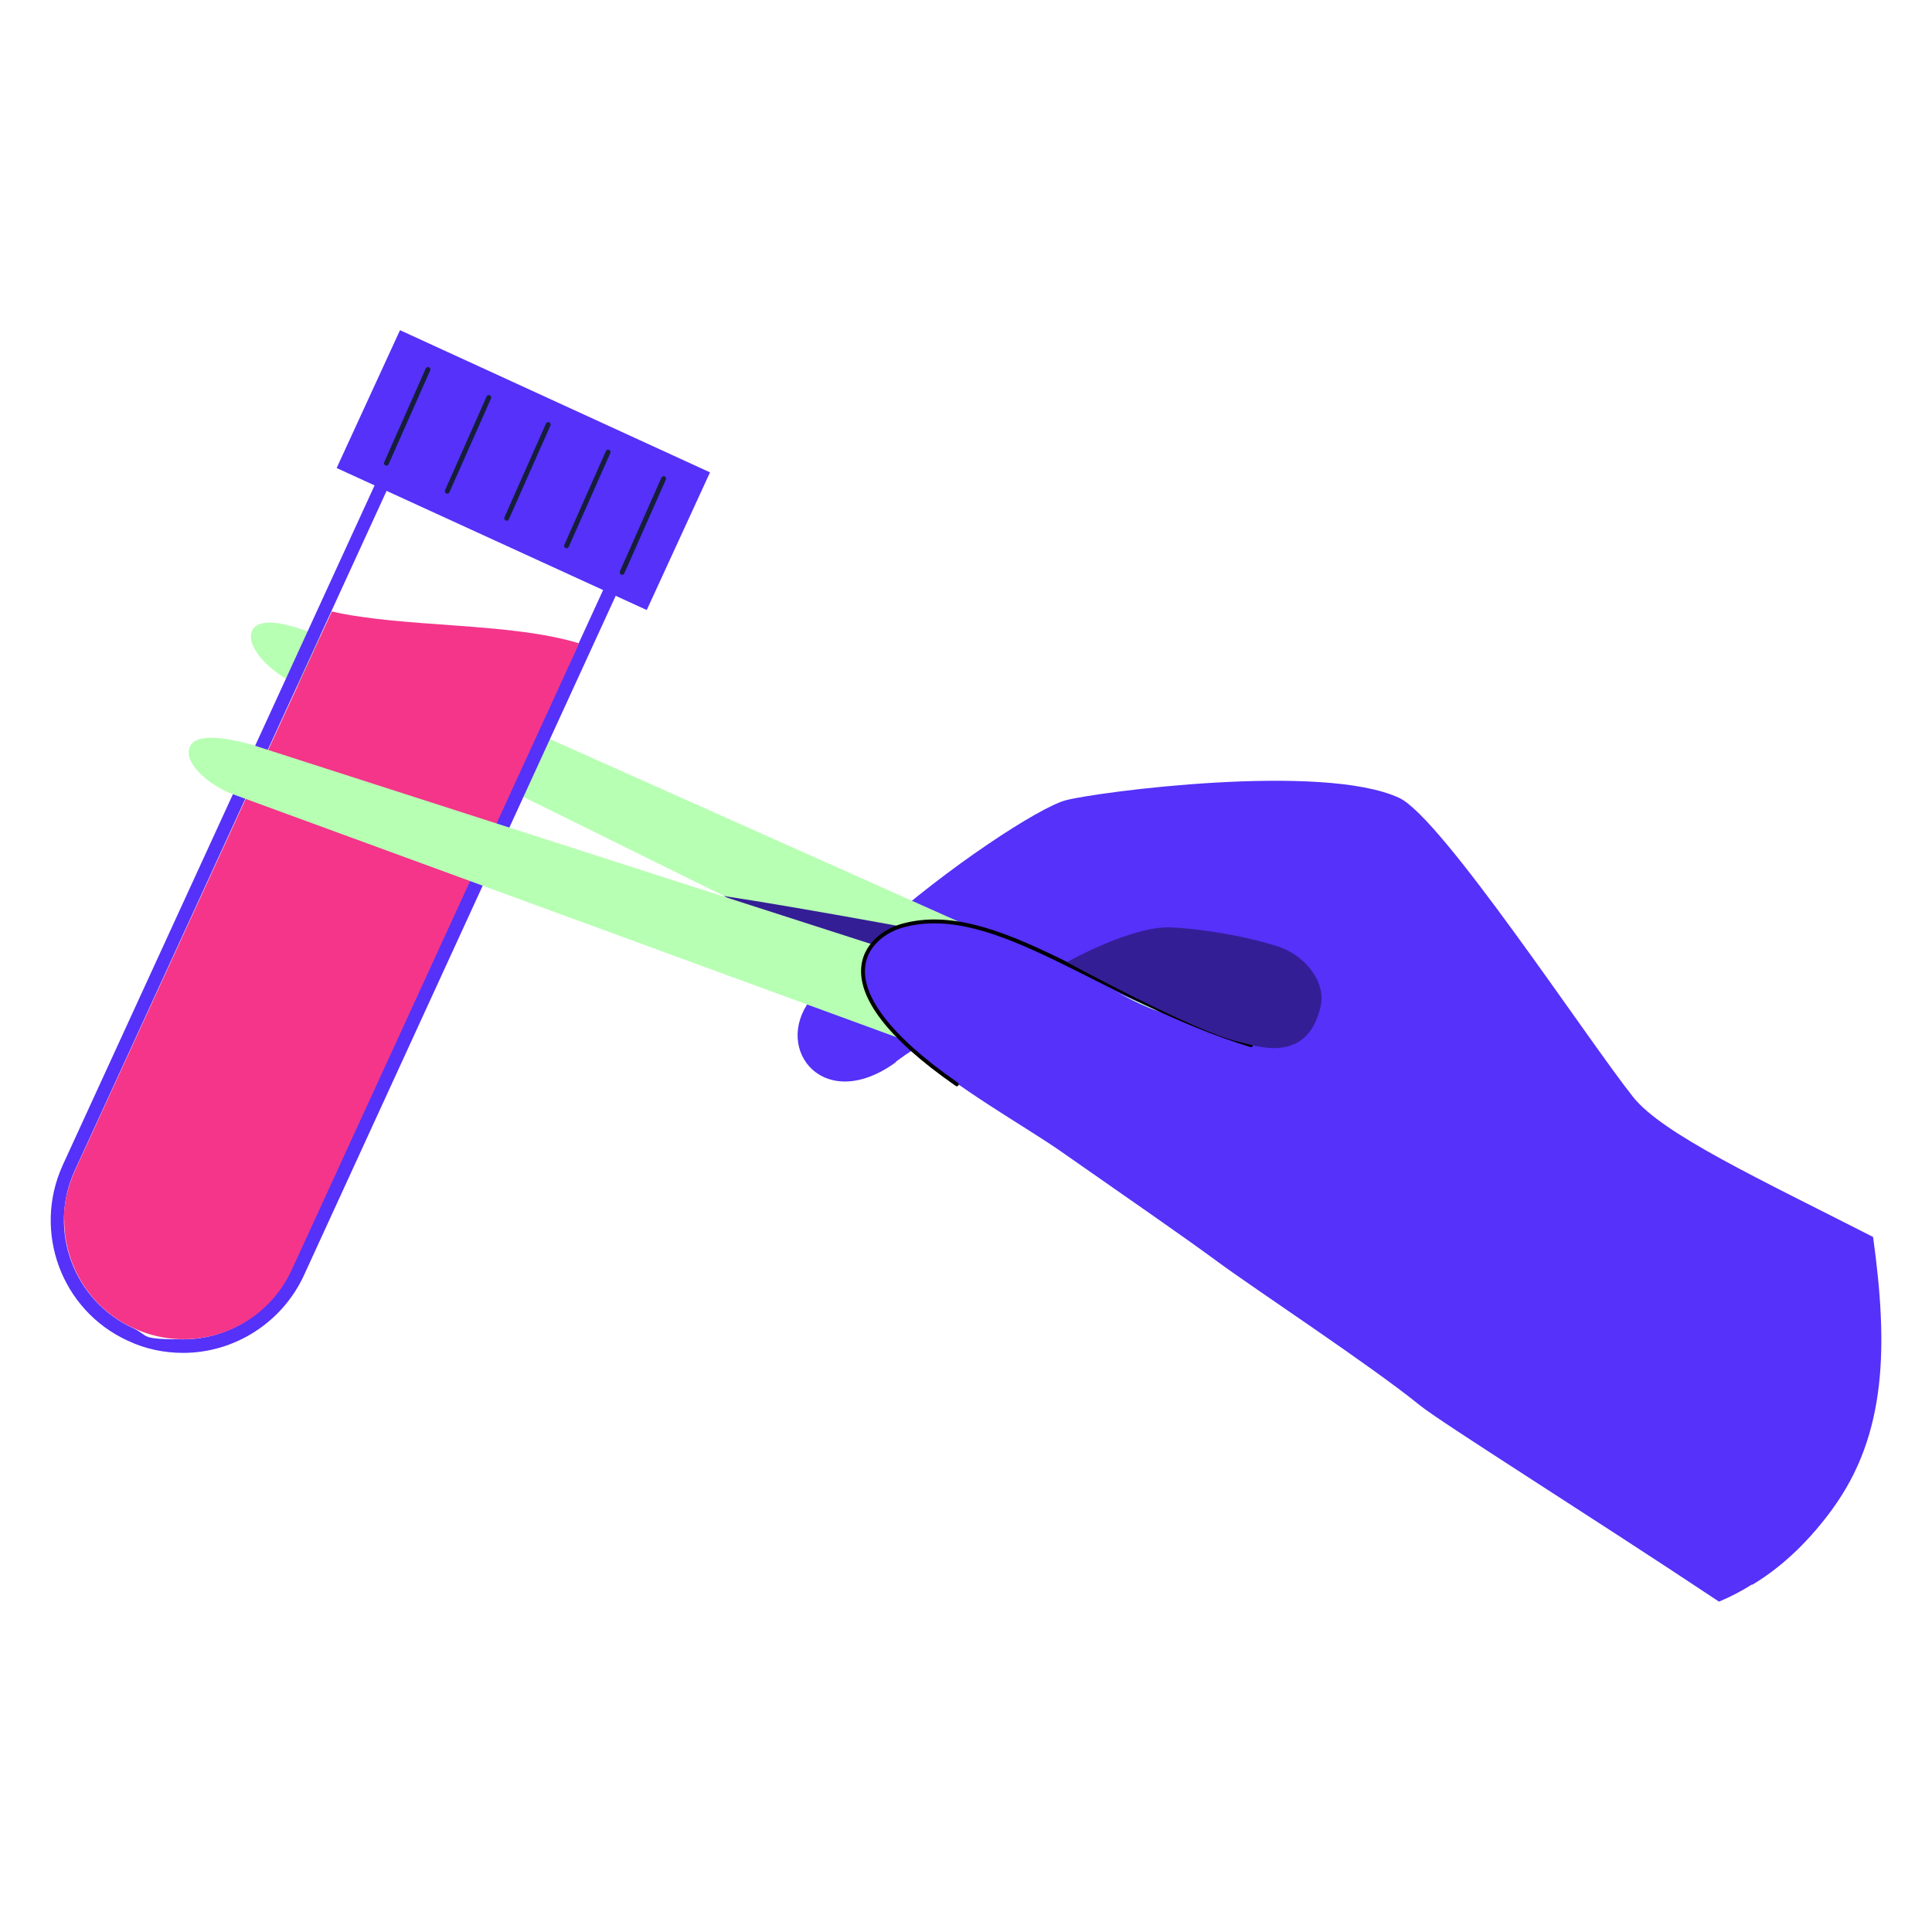 <?xml version="1.0" encoding="UTF-8"?>
<svg id="Layer_1" xmlns="http://www.w3.org/2000/svg" version="1.1" viewBox="0 0 400 400">
  <!-- Generator: Adobe Illustrator 29.0.0, SVG Export Plug-In . SVG Version: 2.1.0 Build 186)  -->
  <defs>
    <style>
      .st0 {
        stroke: #151f39;
        stroke-width: 1px;
      }

      .st0, .st1 {
        isolation: isolate;
      }

      .st0, .st2 {
        fill: none;
        stroke-linecap: round;
        stroke-linejoin: round;
      }

      .st3 {
        fill: #341e96;
      }

      .st4 {
        fill: #f4358a;
      }

      .st2 {
        stroke: #000;
        stroke-width: .8px;
      }

      .st5 {
        fill: #b7ffb3;
      }

      .st6 {
        fill: #5531f9;
      }
    </style>
  </defs>
  <path class="st6" d="M185.5,219.8c1.2-.9,2.5-1.8,3.6-2.5,14-9.5,21.9-10.3,21.9-10.3l151.8,121.1c6.5-3.9,12-9.4,16.6-15.7,11.3-15.5,11.5-33.9,8.4-56.3-23.5-12-43.6-21.3-49.7-29-9.6-12.1-39.6-57.8-48.4-61.9-15.9-7.4-62.8-1.2-69.1.5-5.5,1.5-24.4,13.8-39.2,27.1-5.4,4.8-10.2,9.7-13.7,14.3-7.7,10.3,3,23.6,17.8,12.8Z"/>
  <path class="st5" d="M60.2,141.2l74.1,36.6,46.8,23.1,66,32.6c.8.4,1.7.6,2.5.6,3.4,0,6.6-2.9,8.2-6.3,2-4.2,1.4-9.7-2.8-11.7l-52.3-23.4-137.5-61.4c-4.6-1.8-11.5-4-13-.7s3.9,8.5,8.1,10.5Z"/>
  <path class="st3" d="M149.8,185.5l31.3,15.5,17.1,3.8,4.6-9.8c-.6-.4-37.6-7.2-53-9.5Z"/>
  <g class="st1">
    <path class="st6" d="M85.1,90.6l44.8,20.6-69.6,151.7c-4.2,9-13.1,14.4-22.4,14.4s-6.9-.7-10.3-2.3h0c-12.4-5.7-17.8-20.3-12.1-32.7L85.1,90.6M83.8,86.9l-1.2,2.6L13,241.2c-6.3,13.8-.3,30.1,13.5,36.4,3.6,1.7,7.5,2.5,11.4,2.5,10.7,0,20.5-6.3,25-16l69.6-151.7,1.2-2.6-2.6-1.2-44.8-20.6-2.6-1.2h0Z"/>
  </g>
  <path class="st4" d="M13.3,252.6c0,9.3,5.3,18.3,14.4,22.4,12.4,5.7,27,.3,32.7-12.1l59.5-129.7c-14.3-4.4-36.4-3.2-51.2-6.6L15.5,242.4c-1.5,3.3-2.3,6.8-2.3,10.3Z"/>
  <path class="st6" d="M82.9,68.4l64.1,29.4-13.1,28.5-64.2-29.4,13.1-28.5Z"/>
  <path class="st0" d="M88.6,76.5l-8.6,19.4"/>
  <path class="st0" d="M137.4,99.1l-8.6,19.4"/>
  <path class="st0" d="M113.5,87.9l-8.6,19.4"/>
  <path class="st0" d="M101.2,82.3l-8.6,19.4"/>
  <path class="st0" d="M125.9,93.6l-8.6,19.4"/>
  <path class="st5" d="M52.2,154.2l197.9,63.7c4.4,1.5,5.6,7,4.1,11.4h0c-1.5,4.4-5.6,8.4-10,6.9L48.4,164.5c-4.4-1.5-10.3-6.1-9.2-9.6,1.1-3.5,8.2-2,13-.7Z"/>
  <path class="st6" d="M189.1,217.3c9.2,8.1,22.4,15.5,30,20.7,14.3,10,25.5,17.7,33.1,23.3,7.6,5.6,31.6,21.4,41.7,29.6,4.4,3.6,34.8,22.6,62,40.7,2.4-1,4.7-2.2,6.9-3.6,6.5-3.9,12-9.4,16.6-15.7-28-34-88-99.9-93.8-95.3-7.6,6.1-19.6-4.3-40.8-6.5-9-.9-19-8.9-28.8-13.7-8.5-4.2-25.9-9.5-33.7-3.2-1.2,1-2.1,2.2-2.8,3.8-2.8,6.5,2.1,13.4,9.5,19.8Z"/>
  <path class="st2" d="M259,216.4c-30.9-9.5-52.7-30-72-24.8-7.2,1.9-18.7,12.2,11.1,32.9"/>
  <path class="st3" d="M220.9,199.2s13.3-7.5,21.5-7.2c4.8.2,14.1,1.4,22,3.9,6.1,1.9,10.2,7.7,9,12.5-2.8,12.3-13.7,8-16.9,7.3-8.8-1.9-35.6-16.5-35.6-16.5Z"/>
</svg>